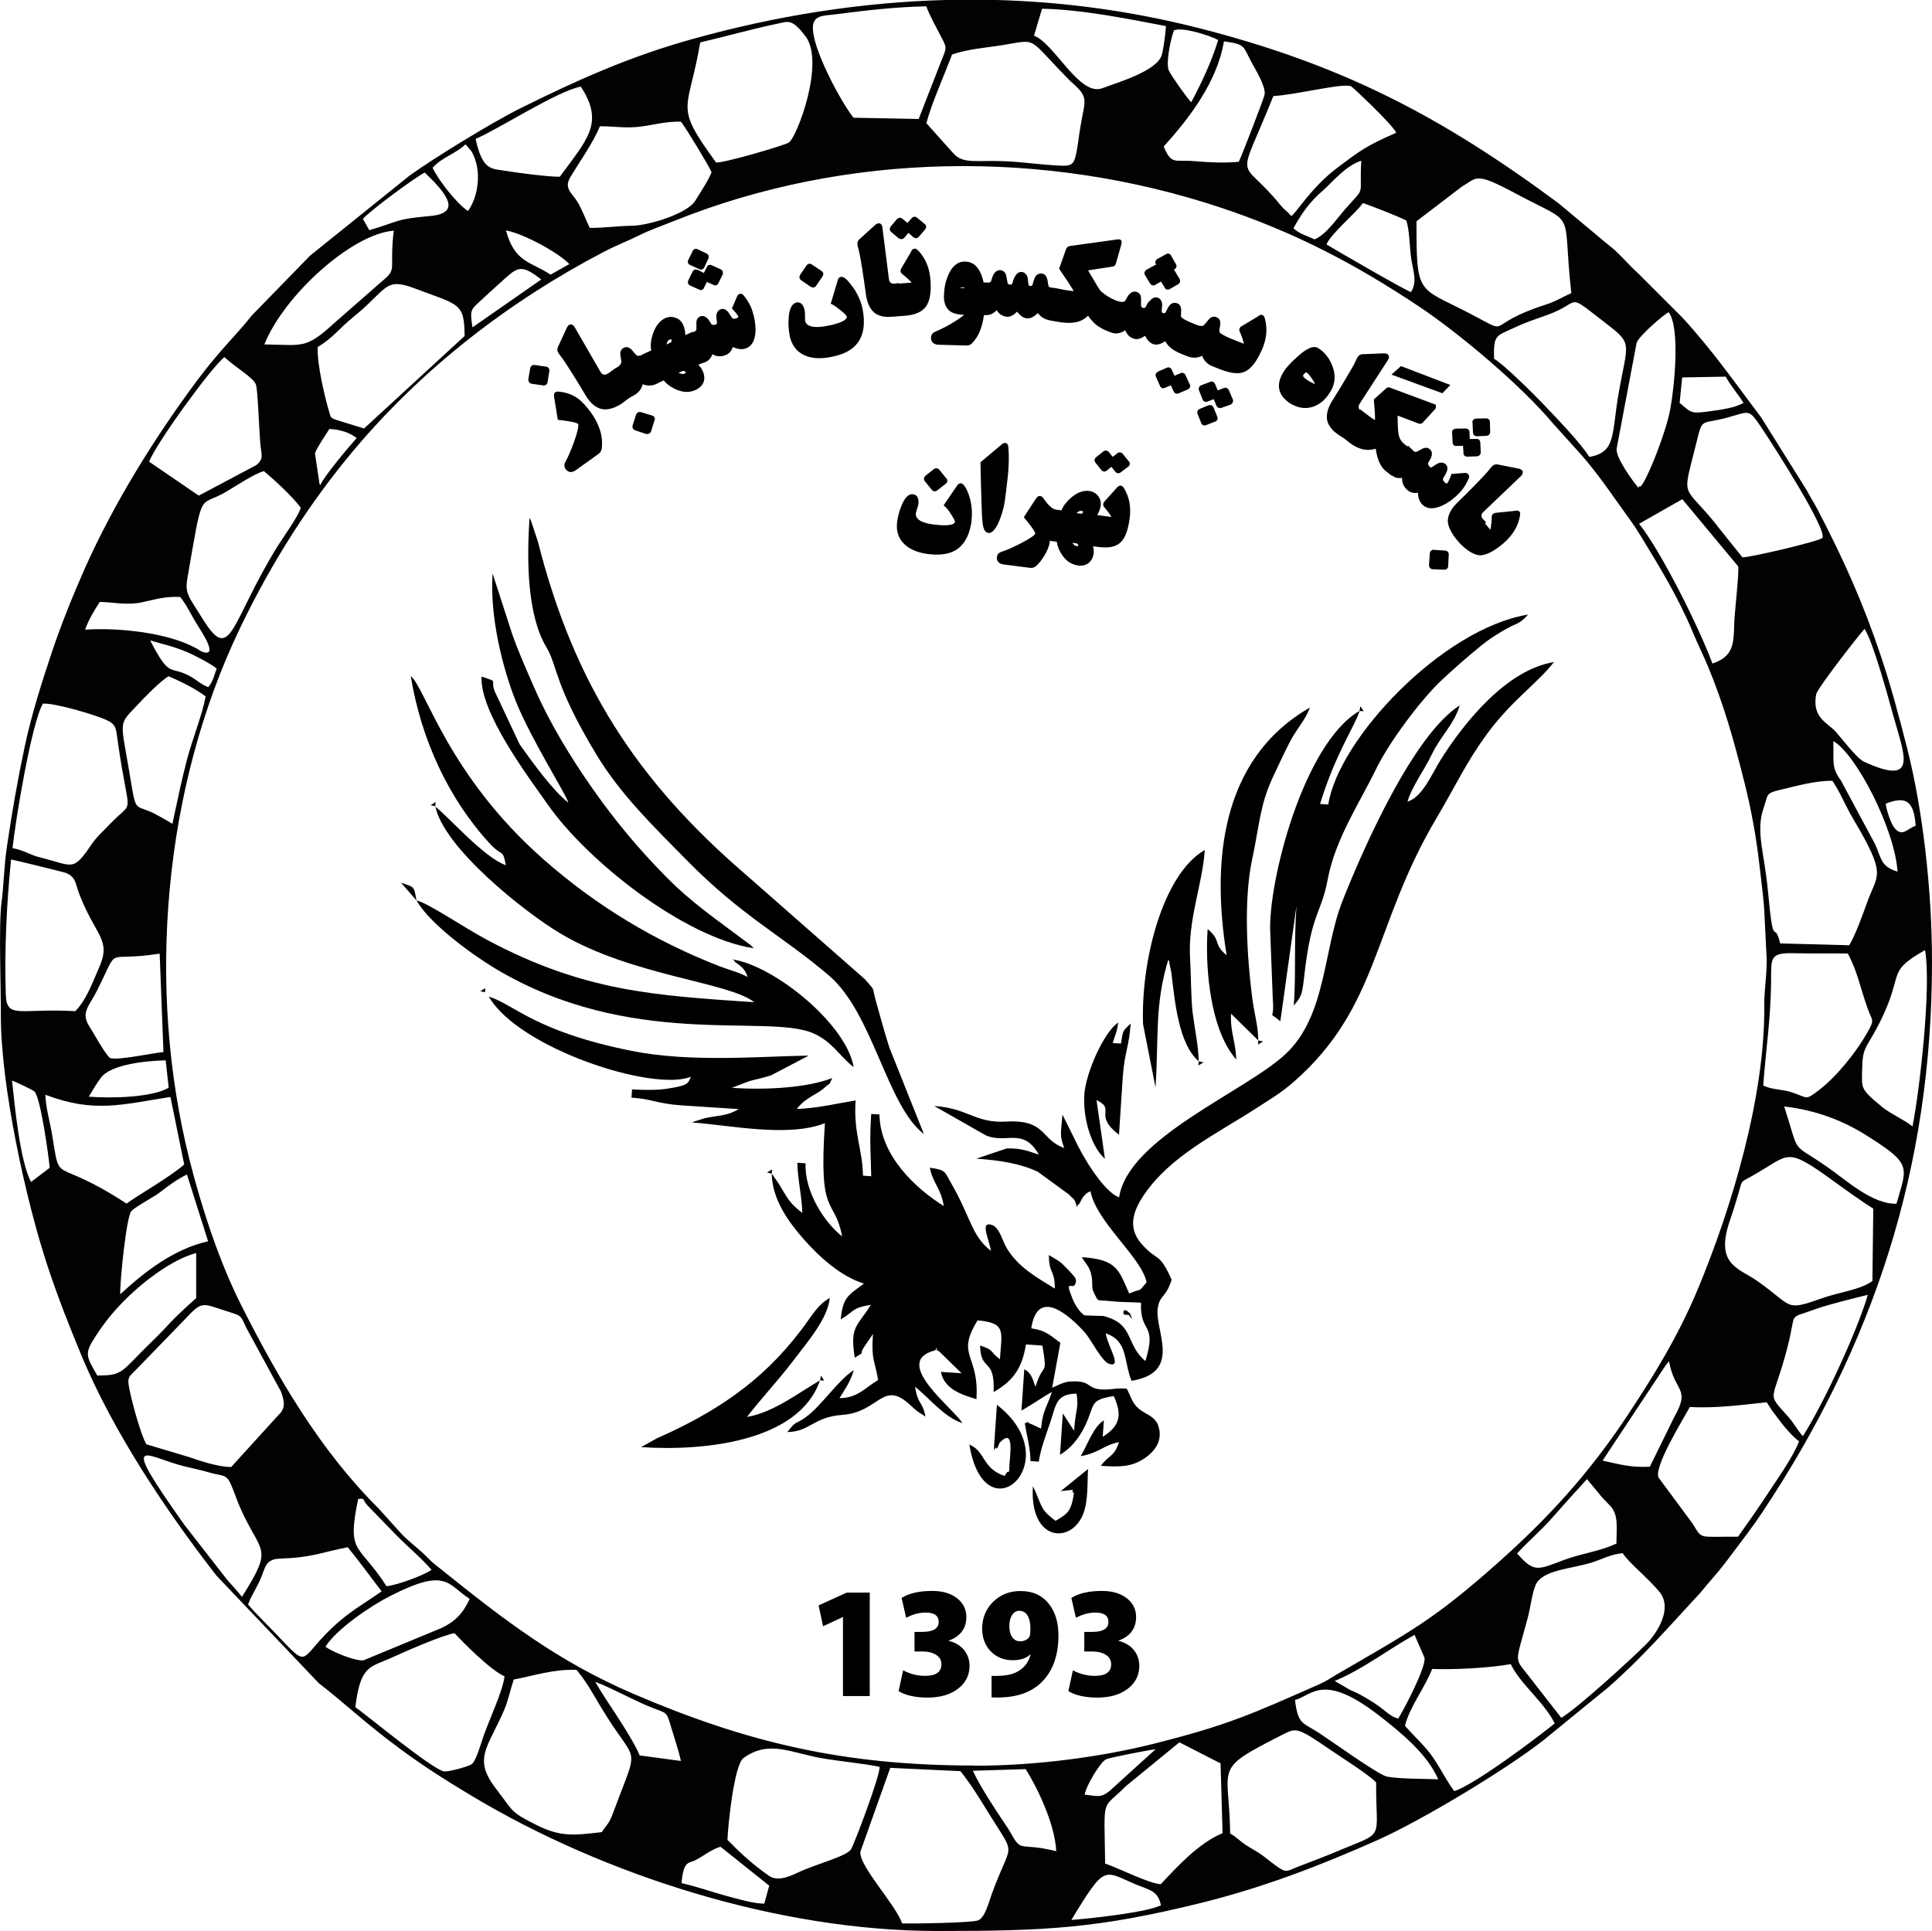 <?xml version="1.0" encoding="UTF-8"?>
<svg id="Layer_2" data-name="Layer 2" xmlns="http://www.w3.org/2000/svg" viewBox="0 0 199.05 198.96">
  <defs>
    <style>
      .cls-1 {
        fill: #020202;
      }

      .cls-1, .cls-2, .cls-3 {
        fill-rule: evenodd;
      }

      .cls-2 {
        fill: #000003;
      }
    </style>
  </defs>
  <g id="Layer_1-2" data-name="Layer 1">
    <g>
      <path class="cls-3" d="m102.07,128.87c-1.98-1.53-2.05-3.45-4.04-6.89-.75-1.3-.51-1.4-2.23-1.66.31,1.61,1.14,2.09,1.44,3.95-2.91-1.8-6.57-5.22-6.63-9.43l-.85-.06c-.19,2.8-.04,4.26,0,6.42l-.85-.06c-.04-2.71-.99-4.4-.76-7.75-1.81.29-4.1.84-6.05.87.97-1.26,2.06-1.44,2.88-2.21.67-.62.34-.03.76-.97-2.46.98-6.71,1.26-10.34,1.01l1.8-.69c.86-.24,1.41-.31,2.27-.61l3.85-2.02c-5.16.08-12.17.73-18.26-.49-10.01-2.01-12.1-4.8-14.7-5.59,3.05,5.3,16.86,9.84,20.83,8.26-.34.7-.21.89-2.52,1.24-.82.13-2.17.15-3.55.06l-.06.85c2.13.14,2.6.61,5.07.79,1.99.14,3.99.26,5.98.39-1.31.78-2.19.62-3.57.96l-.94.3c-.07.02-.2.07-.3.12,3.8.26,9.91,1.58,13.69.07-.67,9.96.95,7.46,1.78,11.67-1.76-1.36-3.9-4.55-3.77-7.53l-.85-.06c.02,1.64.48,3.53.51,5.17-1.35-1.04-1.47-1.45-2.3-2.8-.05-.08-.11-.19-.16-.26l-.69-1c.04,2.73,1.81,5.07,3.28,6.75,1.56,1.78,3.82,3.86,6.22,4.59-1.56,1.18-2.18,1.36-2.39,3.69,1.45-.84,1.07-1.17,3.1-1.5-1.38,2.24-2.19,2.17-1.65,5.45,1.29-.82.29-.13.99-1.16l.88-1.28c-.19,2.76.19,2.64.53,4.74-1.33.77-2.06,1.84-3.98,1.87.6-.97,1.11-1.67,1.48-2.89-1.68,1.07-3.32,3.68-4.97,4.86-1.13.81-.91.26-1.88,1.52,2.35-.04,2.65-1.55,5.67-1.77,3.76-.27,4.13-3.56,6.85-1.14.9.8.63.63,1.71,1.31-.32-1.64-.76-1.13-1.08-3.07,1.46,1.13,2.91,3.08,4.88,3.75-.88-1.52-7.3-6.25-2.92-7.47.8-.29-.36-.41.54.09l2.3,2.24-2.13-.14c.34,1.74,2.03,2.32,3.66,2.81.31-4.65-2.17-4.41.12-8.12,2.97.27,2.49,1.13,2.3,4.01-1.18-.91-.51-.9-2.04-1.42.04,2.79,1.55,1.15,1.39,4.8,1.81-1.04,2.92-2.25,3.33-4.91l1.7.12c.55,3.35.11,1.54-.71,4.23-.22-.4-.3-1.37-1.16-1.79l-.29,4.26c1.1-.63,2.09-1.33,3.13-1.93-.48,1.56-.94,1.86-1.11,3.78-.28-.1-.79-.38-.88-.41-1.01-.34,0-.42-.8-.13.21,1.3.57,2.48.59,3.89l.85.06c.21-1.39.75-2.74,1.21-4.12.59-1.78.58-2.86,2.69-2.89.23,1.59-.1,1.53-.26,3.83l-1.16-1.79-.29,4.26c1.06-.61,1.96-1.68,2.59-3,1.05-2.19.37-2.63,2.95-3.05.84,1.88.73,3.02-1.14,4.2l.12-1.7c-1.12.71-1.68,2.54-2.39,3.69,1.86-.3,2.34-1.13,3.95-1.44-.54,1.58-.91,1.18-1.88,2.44,2.03.14,3.23.1,4.53-.79,1.28-.88,1.91-2.06,1.33-3.52-.62-1.21-1.9-.97-2.65-2.5-.18-.38-.4-.91-.53-1.14-1-.07-1.25.04-1.99.08-2.37.11-1.36-.97-3.83-.82-.66.04-1.27.38-1.87.65l.85-4.64c-1.05-.74-1.41-1.25-3-1.49.65-4.29,3.95-1.31,5.5.41.65.72,1.78,3.04,2.54,3.26,1.37.39-.13-1.71-.37-3.15,2.31.79,1.81,2.75,2.66,4.89,5.3-.86,2.36-5.22,2.7-7.48.21-1.42.85-1.04,1.43-2.94-1.31-2.94-1.41-1.77-3.11-3.7-1.49-1.71-.8-3.47.27-5.05,2.73-4.02,7.47-6.27,11.49-8.87,1.54-1,2.63-1.62,3.97-2.8,8.82-7.74,8.1-16.1,14.71-27.21,1.96-3.3,3-5.67,5.23-8.69,2.52-3.41,5.15-5.15,6.83-7.32-4.86.79-9.19,6.14-11.66,10.05-.88,1.4-1.89,3.89-3.43,4.33.5-1.65,1.7-3.18,2.53-4.91.92-1.91,2.23-2.98,2.85-5-4.72,2.99-9.83,14.46-12.07,20.13-2,5.05-1.66,11.85-5.86,15.78-4.14,3.88-16.23,8.64-17.16,14.77-1.59-.54-3.82-4.29-4.59-6.01l-1.25-2.51c-.12,1.85-.35,2.08.19,3.44-2.45-.84-1.82-2.96-5.99-2.72-3.2.18-3.9-1.37-7.41-1.61l5.28,3.01c2.13.96,3.85-.88,5.5,2-1.07-.33-1.78-.69-3.32-.63l-3.12,1.05c2.49.17,4.49.51,6.29,1.32l3.25,2.37c.6.66.53.29.82,1.29.06-.09.13-.36.15-.29.09.29.31-1.02,1.25-1.33.63,3.22,5.28,6.82,5.78,9.38-.99,1.18-.31.5-1.79,1.16-1.08-2.42-1.23-3.51-4.88-3.75.37.64.72.91.92,1.6.29,1.01-.01,1.43.34,2.11.53,1.01.16.64,1.8.83.84.1,2.13.09,3.04.15-.15,3.25,1.69,1.95.45,6.02-2.1-1.76-1.1-3.84-4.34-4.65l-1.91-.06c-.42-.2-.96-1-1.23-1.64-.95-2.33.02-.86.27-1.64.14-.45.09-.54-.75-1.42-.96-1.01-.88-.83-1.99-1.52.03,2.06.59,1.4.62,3.46-1.93-1.19-3.73-2.18-4.93-4.12-.5-.81-.76-2.22-1.61-2.46-1.18-.33-.26,1.41-.04,2.71"/>
      <path class="cls-3" d="m44.85,83.07c.83,4.26,9.18,10.92,12.94,13.15,7.37,4.36,17.31,4.96,19.92,7.05-10.31-.7-17.53-1.1-27.52-6.42-2.38-1.27-6.26-3.91-7.28-4.06,1.37,2.38,5.56,5.46,8.07,6.98,13.96,8.39,27.92,4.66,32.74,6.67,2,.84,2.81,2.42,4.23,3.52-.71-4.38-8.12-10.45-12.51-11.11.07.07.22.06.24.19.05.23,1,.44,1.34,1.63-.83-.47-1.85-.71-2.87-1.1-6.72-2.61-12.76-6.27-18.14-11.01-9.85-8.67-12.14-17.6-13.69-18.9,1.05,6.47,3.87,12.65,8.18,17.3,1.3,1.4,1.27.42,1.62,2.19-2.24-.76-5.87-4.96-7.29-6.05"/>
      <path class="cls-3" d="m95.19,116.86l-3.56-8.92c-.54-1.68-.98-3.35-1.39-4.8-.47-1.69.02-.87-1.12-2.23l-12.35-10.85c-11.14-9.6-17.63-19.57-21.35-34.25l-.72-2.17c-.03-.06-.08-.19-.14-.28-.3,4.38-.25,10.01,1.73,13.32,1.19,1.99.75,3.78,5.18,11.11,2.49,4.12,5.93,7.43,9.22,10.78,5.76,5.88,9.92,7.84,14.74,11.97,4.52,3.88,5.92,13.35,9.76,16.32"/>
      <path class="cls-3" d="m140.06,73.26c-5.75,3.31-9.44,17.65-9.19,22.84l.27,7c.19,2.2-.61.97.77,2.13l1.66-11.87c-.27,3.95-.03,6.81-.27,10.25.73-.91.84-.94,1.06-2.92.75-6.79,1.77-6.49,2.43-10.07.77-4.17,3.38-8.06,4.95-11.31,1.35-2.81,4.66-7.23,6.78-9.22,1.3-1.22,2.71-2.45,4.09-3.57.78-.64,1.38-1.02,2.26-1.54,1.31-.79,1.67-.6,2.56-1.65-8.84,1.44-19.56,12.85-20.58,19.57l-.85-.06c1.56-5.12,3.61-8.07,4.07-9.56"/>
      <path class="cls-3" d="m58.57,82.72c-1.6-1.23-3.76-4.23-5.03-6.02l-2.54-5.4c-.59-1.39.54-.93-1.39-1.59-.17,3.76,4.88,10.41,6.86,13.24,4.04,5.76,14.01,13.67,21.19,14.76-.59-.59-.17-.19-.94-.78-2.81-2.13-5.38-3.83-8.08-6.57-2.82-2.86-5.22-5.72-7.55-9.04-2.24-3.19-4.45-6.79-6.01-10.38-.77-1.76-1.63-3.67-2.31-5.6l-2.02-6.25c-.31,4.51,1.07,9.84,2.38,13.14,1.58,3.96,5.29,9.76,5.43,10.49"/>
      <path class="cls-3" d="m129.64,107.21c-.02-1.52-.4-2.7-.61-4.28-.57-4.37-.91-10.2-.03-14.35.76-3.57.8-5.64,2.16-8.54.61-1.29,1.05-2.27,1.71-3.55.71-1.4,1.66-2.34,2.08-3.58-9.29,5.35-10.11,16.08-8.57,25.52-1.48-1.24-.48-1.46-1.96-2.7-.26,3.79.22,9.05,2.07,12.21.29.5.58.87.87,1.25-.03-1.85-.62-2.76-.53-4.74l2.81,2.76Z"/>
      <path class="cls-3" d="m123.5,109.36c-.03-1.63-.41-3.31-.63-5.06-.16-1.26-.17-4.09-.25-5.39-.28-4.09,1.26-7.7,1.51-11.33-4.38,2.52-6.61,11.56-6.36,17.97l1.28,6.5c.35-5.13-.12-8.48,1.32-13.17.05.1.1.15.1.31l.21,1.02c.35,2.8.71,7.36,2.83,9.15"/>
      <path class="cls-3" d="m84.49,142.23c-2.18,1.25-4.8,3.32-7.53,3.77,1.53-1.98,3.15-3.68,4.67-5.67,1.6-2.1,3.67-4.49,3.86-6.59-1.3.75-1.64,1.59-3.03,3.41-4.07,5.35-8.93,8.46-14.79,11.06l-1.62.9c6.52.44,16.29-.58,18.43-6.88"/>
      <path class="cls-3" d="m111.72,112.84c-.17,2.46.78,5.43,2.12,6.56l-.87-6.05c2.09,1.01-.43,1.45,2.32,3.58.13-1.99.25-3.99.39-5.98.18-2.57.65-3.06.81-5.49-.82.83-.77.59-1,2.07l-.85-.06c.29-.96.4-.96.57-2.1-1.42.9-3.34,5.09-3.5,7.46"/>
      <path class="cls-3" d="m102.39,149.43c.08-.08.18-.35.21-.27.12.37.33-.44.4-.51,1.45-1.52,1.1.94,1.01,2.18-.11,1.63.12.16-.51,1.25-2.35-.8-1.92-2.49-3.63-3.24,1.58,9.7,10.32,1.69,2.84-4.09l-.32,4.68Z"/>
      <path class="cls-3" d="m109.28,153.65c2.17-.25.77-.14,1.37.19-.29,1.89-.63,2.13-1.91,2.87-1.49-1.15-1.33-1.33-2.06-3.01-.03-.08-.11-.22-.13-.29-.03-.06-.08-.19-.13-.28-.39,5.78,4.04,6.03,5.22,2.76.48-1.33.37-3.07.46-4.52l-2.82,2.28Z"/>
      <path class="cls-3" d="m42.91,92.78c-.29-1.5-.14-1.33-1.59-1.82l1.59,1.82Z"/>
      <path class="cls-3" d="m115.75,135.36c0,.14.46.13.5.12.11-.03.67,1.04.19-.1-.01-.02-.74-.84-.69-.01"/>
      <polygon class="cls-3" points="44.85 83.07 44.88 82.65 44.36 82.97 44.85 83.07"/>
      <polygon class="cls-3" points="84.49 142.23 84.91 142.26 84.59 141.74 84.49 142.23"/>
      <polygon class="cls-3" points="140.06 73.26 140.49 73.29 140.17 72.77 140.06 73.26"/>
      <polygon class="cls-3" points="49.97 102.24 50 101.82 49.48 102.14 49.97 102.24"/>
      <polygon class="cls-3" points="129.64 107.21 129.61 107.63 130.13 107.31 129.64 107.21"/>
      <polygon class="cls-3" points="123.5 109.36 123.47 109.79 124 109.46 123.5 109.36"/>
      <polygon class="cls-3" points="79.51 120.93 79.54 120.5 79.02 120.82 79.51 120.93"/>
      <path class="cls-3" d="m75.44,98.83l-.8-.55.8.55Z"/>
      <path class="cls-3" d="m50.37,102.7l-.4-.45.4.45Z"/>
      <path class="cls-2" d="m134.48,38.41c-.08.07-.16.15-.21.24-.12.2.47.55.59.62.09.05.51.28.6.3,0-.11-.21-.43-.27-.52-.14-.21-.38-.55-.6-.68-.02,0-.08.02-.11.04m-35.04-8.72c-.08-.05-.17-.09-.26-.1-.09,0-.18.01-.25.06.11.02.29.03.35.03.03,0,.09,0,.16,0Zm-30.8,5.81l.42-.19c.06-.03.1-.06.12-.12.02-.07.02-.13-.01-.2,0,0-.01-.03-.02-.03-.04-.02-.18.04-.22.06-.09.04-.19.24-.22.33-.02.05-.04.11-.06.16Zm1.67,2.74l-.41.18c.05.02.11.04.17.06.09.03.31.08.4.04.03-.02.18-.09.19-.13,0,0,0-.03-.01-.04-.02-.05-.07-.08-.12-.1-.07-.02-.14-.03-.21-.02Zm82.43,15.19l.37.39-.12.12.55.63s.01.01.02.02c.08-.44.12-.88.13-1.33,0-.12.04-.24.14-.31.08-.07.18-.1.28-.11l1.96-.2c.14-.05.28-.06.41.02l.03.02.03.03c.1.12.09.28.06.43-.19,1.14-.81,2.06-1.67,2.81-.6.52-1.47,1.16-2.28,1.26-1.33.15-3.38-2.17-3.48-3.41-.05-.81.46-1.51,1.01-2.04.65-.63,1.29-1.26,1.91-1.91.49-.51,1.11-1.12,1.54-1.7.03-.04.07-.08.11-.12.14-.13.31-.21.52-.18l2.12.42c.15.02.31.07.42.18.15.15.1.36-.02.51v.02s-3.93,3.75-3.93,3.75c-.24.23-.29.44-.11.71Zm-1.04-9.89c-.01-.11.02-.21.1-.29.08-.08.18-.11.29-.12l1.01-.02c.1,0,.21.02.29.1.08.07.11.17.11.27l.03,1.01c0,.11-.02.21-.1.29-.09.09-.21.13-.32.13l-.94.04c-.11,0-.21-.03-.29-.1-.08-.08-.12-.18-.12-.28l-.05-1.01Zm-.29,1.69h.7c.11-.02.21.02.29.09.07.07.1.16.11.26l.05,1.06v.02c-.01.08-.05.16-.11.23-.07.07-.16.11-.25.13h-.02s-.96.03-.96.03c-.12.01-.24-.01-.34-.1-.09-.09-.12-.2-.1-.32l-.05-.7-.64.02c-.11.02-.23,0-.32-.09-.08-.08-.12-.19-.11-.29l-.06-1.02c0-.1.03-.19.1-.26.07-.07.16-.11.29-.12l1.02-.02c.1,0,.21.04.28.11.07.06.1.14.11.23v.02s.02.72.02.72Zm-1.98-5.57l-.82.86-5.25-1.92.98-.88,5.09,1.95Zm-9.29,2.53h.01s.72.55.72.55c.22.17.52.4.8.54,0-.66-.06-1.34-.12-1.99v-.14s1.23-1.1,1.23-1.1c.06-.07.14-.11.23-.13l.08-.02,4.58,1.7s.05.02.08.03l.17.06.02.18c.01.1-.02.2-.08.28-.02.03-.05.05-.07.08l-1.1,1.2c-.07.09-.15.18-.26.22-.12.04-.23.01-.33-.03l-2.11-.8c.01.62.01,1.4.1,1.91.07.44.29.79.64,1.06l.27.21.07-.08.54.52c.11.1.21.16.35.11l.54-.29c.29-.16.6-.18.85.06.24.23.2.57.08.86v.02s-.02.02-.02.02c-.09.16-.19.33-.28.5-.02.15.07.28.18.38.07.07.13.08.22.04.17-.12.34-.24.51-.34h.01s.02-.02.02-.02c.29-.14.63-.18.88.06h0c.26.25.19.61.04.92-.1.18-.21.35-.31.53-.05.16.03.28.15.39.06.06.19.2.28.11.12-.13.31-.62.38-.79l.06-.17,1.37-.1h.02c.11,0,.22.03.31.11.12.12.14.28.08.43-.23.56-.54,1.07-.96,1.51-.49.51-1.05.96-1.69,1.27-.68.33-1.51.54-2.13-.05-.23-.22-.36-.51-.42-.83-.02-.13-.04-.27-.04-.4-.4.07-.8,0-1.13-.31-.37-.35-.54-.77-.5-1.22-.37.06-.73,0-1.05-.25l-.02.03-.6-.47c-.41-.32-.66-.8-.82-1.28-.11-.34-.19-.68-.23-1.04-.97.31-1.89.02-2.72-.63l-.53-.42-.55-.35c-.49-.33-.96-.77-1.16-1.35-.23-.77.09-1.58.5-2.22.48-.76.96-1.53,1.41-2.31.36-.61.82-1.35,1.1-2.01.02-.05.05-.1.08-.14.1-.16.25-.28.47-.3l2.16-.09c.15-.01.32,0,.45.08.18.12.18.33.1.5v.02s-2.95,4.56-2.95,4.56c-.17.26-.18.46.01.67Zm-3.01-1.94l-.03.05c-.41.71-.98,1.31-1.77,1.59-.76.27-1.51.17-2.21-.22h-.03c-1.31-.77-1.71-1.88-.93-3.21l.02-.04c.34-.6.97-1.2,1.48-1.66.45-.4,1.45-1.29,2.11-.91.66.38,1.12.98,1.42,1.66.41.91.44,1.85-.05,2.73Zm-11.7,2.73c.03.08.03.17,0,.25-.03.09-.11.15-.19.2h-.02s-.97.38-.97.38c-.09.04-.2.04-.29,0-.09-.04-.15-.11-.2-.19v-.02s-.39-.99-.39-.99c-.03-.08-.03-.18,0-.26.05-.11.14-.18.25-.22l.88-.37c.1-.03.21-.03.31,0,.1.04.18.13.22.23l.39.97Zm.39-.97c-.09.04-.2.04-.29,0-.09-.04-.15-.11-.21-.21l-.27-.67-.68.26h-.02c-.08.02-.17.02-.24-.01-.09-.04-.17-.11-.21-.22l-.37-.94c-.04-.1-.04-.2,0-.3.05-.11.13-.18.25-.23l.87-.33c.1-.05.22-.06.32-.02.11.05.18.14.22.24l.27.65.6-.24c.11-.05.23-.06.34,0,.11.05.18.13.22.24l.42.99v.05c0,.06,0,.13-.03.19-.04.08-.1.15-.17.2l-.03.02-.98.35Zm-3.24-2.41c.05.09.06.2.02.3-.04.1-.12.18-.22.22l-.92.4c-.1.05-.2.07-.31.03-.1-.04-.19-.12-.24-.23l-.28-.62-.61.26c-.09.04-.17.06-.28.03-.11-.04-.19-.12-.23-.23l-.41-.93c-.05-.09-.06-.2-.02-.3.04-.11.13-.18.22-.24h.01s.87-.38.87-.38c.1-.06.22-.07.33-.03.11.04.18.13.22.23l.28.61.57-.25c.11-.06.23-.07.34-.03.12.04.2.14.24.26l.42.91Zm-4.14-8.57c.19-.25.46-.46.8-.37.34.1.48.39.5.72v.02s0,.02,0,.02c-.03.22-.04.44-.05.65,0,.12.04.16.16.19.11.03.18,0,.24-.07.09-.2.2-.4.31-.59.18-.3.46-.46.81-.37h.02c.34.1.47.41.46.75,0,.21-.01.43-.02.64.11.28,1.37.76,1.65.87.2.08.48.15.68.04.16-.15.34-.37.47-.54.21-.28.51-.45.86-.31.36.14.44.48.38.83-.04.2-.08.47-.08.68.15.39,2.13,1.06,2.52,1.23,0,0,0,0,.01,0-.11-.43-.25-.85-.43-1.25-.06-.11-.07-.24-.01-.35.04-.1.12-.17.21-.21l1.68-1.01c.1-.1.23-.18.39-.15h.04s.04.02.04.02c.15.07.2.22.24.37.3,1.11.14,2.21-.33,3.25-.33.73-.84,1.67-1.54,2.1-1.04.65-2.54-.06-3.55-.46-.53-.21-.87-.58-1.04-1.07-.49.25-1.03.25-1.59.03-.9-.36-1.76-.68-2.21-1.53-.36.23-.8.43-1.2.31-.38-.11-.71-.48-.88-.87-.34.23-.75.42-1.13.31-.47-.13-.76-.47-.92-.88-.38.25-.82.41-1.28.28-.57-.16-1.43-.56-1.86-.97-.26-.25-.49-.52-.69-.81-.36.35-.79.59-1.3.68-.6.11-1.27.05-1.87-.06-.9-.16-1.48-.2-2-.89-.31.3-.7.57-1.11.54-.33-.02-.6-.2-.81-.43-.08-.08-.15-.16-.22-.26-.29.29-.65.56-1.04.53-.48-.04-.83-.3-1.07-.68-.37.4-.69.53-1.31.51-.14,1.05-.47,2.16-1.24,2.91-.15.16-.35.23-.57.22l-2.87-.08c-.43-.01-.77-.24-.77-.71v-.02c0-.26.14-.47.39-.59.81-.34,1.6-.76,2.33-1.25.11-.07.45-.3.7-.51-.41-.02-.86-.07-1.13-.19-.75-.31-.98-1.02-.96-1.78.02-.74.15-1.47.45-2.14.32-.74.86-1.4,1.73-1.38h.01c1.19.03,1.68,1.13,1.9,2.15h.05s.51.02.51.02c.08-.02.14-.05.2-.12.06-.19.13-.46.21-.62.14-.3.39-.57.75-.54.37.03.57.29.62.63.05.23.09.45.13.68.04.13.14.17.27.18.11,0,.17-.04.22-.14.05-.18.14-.49.24-.65.14-.28.37-.54.71-.52.35.03.55.29.63.61v.02s0,.02,0,.02c.02.22.05.44.08.64.03.12.07.15.2.16.11,0,.18-.03.22-.12.05-.22.12-.43.19-.64.11-.32.36-.54.72-.53h.02c.35.03.53.3.6.64.03.21.07.43.11.64.04.12.15.16.27.17.44.03.84.14,1.27.22.16.03.73.13,1.07.14-.44-.73-.96-1.48-1.43-2.18l-.08-.12.71-2.01c.06-.17.19-.28.36-.33h.02s4.99-.69,4.99-.69h.03s.04,0,.04,0h.06c.26.06.25.28.21.48l-.55,1.95c-.02.07-.05.13-.09.2l-.03.07-.06.04c-.05.03-.12.05-.18.07h-.02s-2.51.39-2.51.39c.26.44.53.89.79,1.33.11.19.27.48.41.65h0s0,.02,0,.02c.32.46,2.12,1.57,2.61,1.16.1-.18.22-.42.33-.57.2-.27.49-.48.84-.38.35.1.5.4.48.74,0,.23,0,.46,0,.69.02.14.1.19.23.23.11.03.17-.01.24-.09.09-.17.24-.46.36-.59Zm-23.78-6.64c-.06.09-.17.15-.28.15-.1,0-.19-.03-.28-.1l-.51-.44-.45.53-.02.02c-.07.05-.14.09-.23.09-.09,0-.18-.02-.25-.06h-.02s-.81-.68-.81-.68c-.08-.07-.13-.16-.14-.27,0-.11.04-.22.11-.31l.61-.72c.08-.09.18-.15.29-.16.12,0,.23.03.3.11l.52.42.41-.47c.07-.1.17-.16.29-.17.12,0,.22.04.3.12l.76.62c.09.06.15.16.16.28,0,.11-.04.21-.11.29l-.65.76Zm-2.59,4.85l.53-.07v.05s1.32-.1,1.32-.1c0,0,.01,0,.02,0-.31-.32-.64-.62-.99-.89-.1-.07-.16-.17-.17-.3,0-.1.03-.2.08-.28l1-1.7c.05-.14.13-.26.27-.31l.04-.02h.04c.16-.02.27.09.39.2.8.83,1.18,1.88,1.26,3.01.06.8.06,1.86-.35,2.58-.45.79-1.37,1.05-2.22,1.12l-1.14.09h0s-.15.01-.15.01c-.59.06-1.23.03-1.75-.29-.68-.44-.94-1.27-1.04-2.03-.12-.89-.25-1.79-.39-2.68-.12-.7-.24-1.56-.45-2.25-.01-.05-.02-.11-.03-.16-.02-.19.01-.38.16-.53l1.6-1.45c.11-.11.24-.21.4-.23.21-.03.35.14.4.32v.02s.68,5.38.68,5.38c.04.33.18.49.51.51Zm-7.97.18c-.06.1-.15.18-.27.2-.11.02-.21-.02-.32-.08l-.96-.66c-.1-.06-.16-.15-.18-.26-.02-.12.02-.24.09-.34l.61-.89c.06-.11.15-.19.28-.21.12-.02.24.02.32.09l.97.65c.09.05.16.14.18.25.02.11-.02.22-.08.31l-.64.95Zm-1.16,3.61c.18.89,1.64.67,2.26.55.34-.06,2.13-.4,2.05-.98-.06-.13-.46-.48-.56-.56-.25-.2-.6-.49-.89-.64l-.21-.11.7-2.34c.04-.19.12-.38.33-.42.35-.06.71.37.9.61.19.23.36.46.54.71.39.65.7,1.35.83,2.1.23,1.26.18,2.64-.74,3.63-.66.72-1.7,1.05-2.63,1.22-.86.16-1.8.18-2.61-.18-.9-.4-1.39-1.15-1.57-2.11v-.04c-.11-.59-.13-1.19-.08-1.79.04-.52.18-1.37.81-1.51.52-.09.75.38.83.81.03.17.04.36.04.53,0,.17,0,.34,0,.51Zm-11.84-5.73c-.11-.04-.19-.12-.22-.23-.03-.1-.01-.21.04-.3l.45-.91c.04-.1.12-.18.23-.21.09-.03.19-.01.28.03l.91.44c.1.04.18.12.21.23.04.12.01.24-.04.34l-.4.86c-.05.1-.13.18-.23.21-.1.03-.21.02-.29-.03l-.92-.42Zm1.41.84l.32-.63c.04-.1.12-.18.23-.21.09-.03.18-.01.27.03l.96.44h.02c.07.06.13.13.15.22.03.09.02.18,0,.27v.02s-.43.86-.43.86c-.04.12-.13.21-.25.25-.12.04-.23,0-.32-.06l-.64-.28-.28.58c-.03.11-.12.21-.23.24-.11.03-.22.01-.3-.04l-.93-.42c-.09-.04-.16-.12-.19-.22-.03-.09-.02-.19.02-.3l.45-.91c.05-.1.13-.17.23-.2.09-.03.17-.02.25.01h.02s.65.33.65.33Zm-5.08,15.18l-.36,1.14v.03c-.06.08-.12.15-.2.19-.09.04-.18.05-.27.04h-.02s-1.15-.38-1.15-.38c-.1-.04-.19-.11-.23-.21-.05-.11-.05-.23-.01-.34l.33-1.03c.03-.11.11-.22.21-.27.1-.05.22-.05.32-.02l1.12.34c.11.03.21.1.26.2.05.1.05.21,0,.31Zm-3.41-5.92c0-.22-.06-.5-.09-.71-.07-.34,0-.69.33-.85.34-.17.65-.01.87.26.13.16.3.37.46.52.2.1.46,0,.64-.1v-.02s.86-.39.86-.39c-.11-.59,0-1.19.19-1.75.23-.66.61-1.28,1.26-1.58.34-.15.7-.17,1.05-.04.36.12.63.37.79.72.16.34.22.71.22,1.07l.76-.34.02.04.11-.04c.14-.05.24-.11.26-.26v-.62c-.02-.33.11-.61.43-.72.32-.11.6.09.8.32h.01s.01.03.01.03c.1.16.21.32.31.48.13.09.28.07.42.02.1-.03.13-.08.14-.18-.02-.2-.05-.41-.07-.61v-.02s0-.02,0-.02c.01-.32.13-.64.46-.75h0c.34-.12.62.11.83.38.11.17.22.35.33.52.12.11.26.1.41.05.08-.03.27-.08.23-.2-.06-.17-.41-.57-.53-.7l-.12-.13.54-1.26h0c.06-.11.13-.2.24-.23.16-.05.32,0,.41.13.39.46.7.98.89,1.55.23.67.36,1.38.35,2.08-.02.76-.23,1.59-1.03,1.86-.3.1-.62.08-.93-.01-.13-.04-.26-.09-.38-.15-.12.39-.37.71-.8.86-.49.17-.93.12-1.31-.12-.13.4-.39.72-.84.87l-.42.14-.19.08c.18.18.34.38.44.61.4.87.14,1.58-.73,2h-.01c-.7.33-1.43.2-2.1-.11-.45-.21-.85-.5-1.16-.88l-.32.14-.35.18c-.5.26-1.01.26-1.49.07-.13.54-.49.94-1.03,1.21-.57.29-.87.64-1.4.95-.52.28-1.12.51-1.73.41-.79-.14-1.36-.8-1.75-1.46-.46-.78-.92-1.55-1.41-2.31-.38-.6-.83-1.34-1.29-1.9-.03-.04-.06-.09-.09-.14-.1-.16-.13-.36-.06-.55l.91-1.96c.06-.14.14-.29.28-.37.19-.11.37,0,.49.14l.02.02,2.71,4.69c.43.74,1.06-.14,1.62-.42.19-.1.43-.26.48-.49Zm-7.76.37c.11.01.2.07.27.16.06.08.08.18.07.28v.02s-.19,1.17-.19,1.17h0c-.03.11-.08.2-.16.25-.09.06-.2.09-.29.06l-1.14-.16c-.12-.01-.23-.07-.31-.17-.07-.1-.08-.23-.07-.36l.19-1.08c.02-.11.07-.21.17-.27.1-.07.21-.08.31-.06l1.14.17Zm4.59,4.69l.03.04c.79,1.1,1.3,2.38,1.11,3.76-.04.22-.16.39-.34.52l-2.33,1.67c-.36.25-.76.28-1.04-.11-.16-.23-.18-.48-.04-.73.36-.63.65-1.39.9-2.07.09-.25.57-1.62.42-1.86h0c-.2-.2-1.6-.37-1.88-.4l-.21-.02-.39-2.42c-.04-.16,0-.32.13-.42.1-.07.21-.09.32-.07.7.06,1.36.26,1.94.66.54.38,1,.93,1.39,1.46Zm86.95,14.2l1.05.07c.12,0,.24.04.32.13.08.09.1.21.09.32l-.06,1.15c0,.11-.04.21-.12.28-.09.07-.2.1-.3.09l-1.17-.05c-.11,0-.21-.05-.28-.13-.07-.08-.1-.18-.1-.31l.08-1.18c0-.11.06-.22.14-.29.1-.09.23-.11.36-.09Zm-26.86-28.88s.05.06.07.09l.54.91v.02c.04.08.04.17.02.25-.03.09-.08.17-.16.23h-.02s-.83.48-.83.48c-.1.07-.22.1-.34.07-.12-.03-.2-.12-.24-.23l-.37-.59-.55.32c-.09.07-.21.1-.33.07-.11-.03-.19-.11-.24-.2l-.53-.87c-.05-.09-.06-.18-.04-.28.03-.1.09-.17.19-.25l.89-.49s.08-.04.12-.04l-.03-.05c-.06-.09-.08-.2-.05-.3.03-.11.11-.19.21-.24l.88-.49c.09-.06.19-.08.3-.05.1.03.18.1.22.19l.5.88c.06.09.08.19.05.3-.03.12-.12.21-.23.26l-.04.02Z"/>
      <path d="m149.43,53.79c-.03-.58.27-1.19.92-1.82.65-.63,1.29-1.27,1.92-1.92.83-.87,1.35-1.44,1.55-1.72.03-.03.06-.06.09-.1.09-.09.18-.12.27-.11l2.13.42c.13.02.22.05.26.1.03.03.01.08-.04.15l-3.9,3.73c-.36.34-.4.7-.13,1.09l.19.2-.11.11.72.84c.16.18.29.24.39.17.04-.04.08-.12.11-.25.09-.47.13-.95.14-1.41,0-.04.01-.08.04-.1.02-.02.07-.03.12-.04l2-.21c.09-.04.15-.04.2-.02.02.02.01.08,0,.2-.17,1-.7,1.88-1.58,2.64-.84.72-1.55,1.12-2.13,1.19-1.17.13-3.08-2.08-3.17-3.15m2.54-10.27s0-.05.02-.07c.02-.02.05-.03.1-.03l1.02-.02s.06,0,.07.02c.01.01.02.04.02.07l.03,1.03s0,.06-.02.07c-.02.02-.07.04-.13.04l-.95.04s-.07,0-.09-.02c-.02-.02-.03-.05-.03-.08l-.05-1.03Zm-2.09,1.04s0-.05.02-.06c.02-.02.05-.03.09-.04l1.02-.02s.06,0,.08.03c.01.01.02.04.03.07l.02.98h1s.05,0,.07,0c.01.01.02.04.02.07l.05,1.04s-.01.05-.03.06c-.02.02-.05.04-.1.05l-.95.02c-.06,0-.1,0-.12-.02-.02-.02-.02-.05-.01-.1l-.07-1-.94.03s-.07,0-.09-.01c-.02-.02-.03-.05-.03-.1l-.06-1.01Zm-.95-4.78l-.4.41-4.64-1.7.5-.45,4.53,1.74Zm-10.82,4.78c-.56-.38-.9-.77-1.04-1.2-.17-.56-.01-1.22.47-1.99.49-.77.96-1.54,1.42-2.31.6-1.04.97-1.71,1.11-2.03.02-.04.04-.08.06-.11.07-.11.15-.16.24-.17l2.17-.09c.13-.01.23,0,.28.03.03.02.03.07,0,.15l-2.92,4.54c-.27.41-.23.78.13,1.1l.18.12h0s.5.38.5.38c.43.33.76.54,1.01.64.1.05.18.05.23,0,.01-.02.02-.09.03-.21,0-.48-.04-1.19-.12-2.14l1.15-1.02s.05-.04.1-.05l4.5,1.67s.06.02.09.03c0,.02,0,.04-.03.07-.01.02-.03.03-.05.05l-1.12,1.22c-.06.07-.1.11-.13.12-.03.01-.08,0-.14-.03l-2.5-.96c.05,1.49.09,2.28.11,2.37.08.5.33.92.74,1.24l.47.37.05-.06.34.32c.21.2.43.26.67.17l.56-.3c.21-.11.38-.11.52.02.11.11.12.29.02.55-.1.17-.2.35-.3.54-.06.24.02.47.25.69.16.16.35.18.56.08.28-.19.45-.31.52-.35.24-.12.43-.11.56,0h0c.12.12.12.3,0,.57-.11.19-.22.37-.32.56-.09.25-.02.49.21.71.27.26.5.29.68.1.11-.11.26-.41.44-.89l1.17-.09c.06,0,.1.01.12.03.03.03.03.07.01.11-.22.55-.52,1.02-.91,1.42-.52.54-1.06.95-1.61,1.21-.79.39-1.4.39-1.81,0-.17-.16-.28-.39-.34-.68-.06-.29-.05-.54.02-.75-.54.22-.96.18-1.27-.12-.43-.41-.53-.88-.3-1.42-.56.24-1.02.19-1.36-.14l-.12-.11-.04.05-.38-.3c-.31-.24-.55-.63-.73-1.14-.15-.44-.22-.88-.24-1.35-.92.44-1.85.29-2.8-.45l-.55-.43-.55-.35Zm-1.22-4.44l-.03.05c-.43.75-.97,1.24-1.62,1.47-.66.24-1.32.17-1.98-.2h-.03c-1.22-.72-1.5-1.65-.83-2.82l.02-.04c.24-.42.72-.95,1.42-1.59.85-.78,1.44-1.07,1.77-.88.55.32.99.83,1.31,1.53.4.9.38,1.72-.04,2.48Zm-1.15-.47c.06-.11-.04-.36-.3-.75-.26-.39-.49-.65-.7-.77-.1-.06-.24-.04-.4.05-.13.1-.22.21-.3.34-.17.3.06.64.69,1,.54.31.88.36,1.01.13Zm-10.57,3.45s0,.04,0,.05c0,.01-.03.03-.06.05l-.96.37s-.05.01-.07,0c-.02,0-.04-.03-.06-.06l-.37-.97s0-.04,0-.06c0-.02.04-.05.1-.07l.86-.36s.08-.01.11,0c.03.01.05.04.07.08l.39.97Zm1.58-1.82s0,.04-.01.06c-.01.03-.03.05-.06.07l-.96.35s-.05.01-.07,0c-.02,0-.04-.03-.06-.06l-.37-.93-.92.35s-.06,0-.08,0c-.03-.01-.05-.03-.06-.06l-.37-.93s-.01-.06,0-.09c.01-.03.04-.06.09-.08l.89-.34s.07-.03.09-.01c.03.01.05.04.06.09l.38.91.87-.34s.08-.02.11,0c.03.01.05.04.07.09l.4.94Zm-4.43-1.53s.02.05.01.07c0,.02-.03.04-.07.06l-.94.4s-.06.02-.08.01c-.03-.01-.06-.04-.08-.08l-.39-.87-.87.37s-.06.02-.07.02c-.03,0-.05-.04-.07-.07l-.42-.94s-.02-.05-.01-.07c.01-.03.05-.06.1-.09l.87-.37s.06-.03.09-.02c.03.01.05.04.07.08l.39.86.83-.37s.09-.03.12-.02c.04.01.06.05.08.09l.43.94Zm-2.99-12.69s-.02-.05-.02-.07c0-.02.03-.05.07-.07l.89-.5s.05-.02.07-.02c.02,0,.04.02.05.05l.51.89s.02.05.02.07c0,.03-.04.07-.09.09l-.82.48s-.06.03-.09.02c-.03,0-.05-.03-.06-.06l-.53-.89Zm-1.13,1.13s-.02-.05-.01-.06c0-.03.03-.05.06-.07l.89-.49s.06-.02.09-.01c.02,0,.04.02.06.05l.48.86.88-.48s.05-.02.07-.01c.02,0,.03.02.05.05l.53.89s.01.05,0,.07c0,.03-.03.06-.06.09l-.83.46s-.08.05-.12.04c-.02,0-.04-.04-.06-.09l-.53-.85-.81.47s-.06.04-.08.03c-.02,0-.05-.03-.07-.07l-.53-.87Zm-16.95,3.99h-.12c-.15,1.38-.55,2.38-1.19,3-.09.09-.21.14-.36.14l-2.87-.08c-.32,0-.49-.15-.49-.42h0c0-.17.08-.28.22-.35.83-.35,1.63-.78,2.38-1.28.75-.5,1.13-.84,1.13-1-.83-.02-1.37-.09-1.61-.19-.54-.22-.8-.73-.78-1.51.02-.74.16-1.42.42-2.04.36-.82.85-1.22,1.46-1.21h.01c.86.02,1.42.74,1.67,2.15h.11s0,0,0,0h.16s.46.03.46.03h0c.23,0,.39-.1.51-.28.11-.35.18-.56.21-.63.13-.27.28-.39.47-.38.2.02.32.15.36.4.03.15.08.38.13.69.07.24.25.37.53.4.23.02.39-.09.5-.32.11-.34.18-.55.22-.62.13-.26.27-.38.44-.37.19.01.31.14.38.4.01.14.04.37.08.68.06.24.2.36.45.38.24.02.41-.08.52-.31.04-.2.11-.41.19-.64s.23-.34.44-.34h.02c.18.01.29.15.34.4.02.14.06.36.11.67.07.23.25.36.53.38.46.04.76.13,1.24.22.97.18,1.47.19,1.49.04,0-.05-.01-.12-.07-.22,0-.02-.51-.79-1.5-2.3l.66-1.88c.03-.08.09-.13.18-.16l4.92-.67s.06,0,.09,0c0,0,0,.04-.01.12l-.55,1.93c-.02.06-.04.11-.07.16-.01,0-.05.02-.11.04l-2.9.44c.88,1.5,1.37,2.29,1.45,2.38.51.73,2.51,1.76,3.07,1.17.17-.32.28-.51.33-.57.18-.24.36-.33.54-.28.19.05.29.21.27.47,0,.15,0,.38,0,.7.02.25.17.42.44.49.22.06.4,0,.55-.21.17-.32.28-.5.34-.56.18-.23.34-.32.51-.28.18.05.28.2.29.46-.02.14-.03.37-.05.68,0,.24.13.4.37.46.23.06.42,0,.57-.2.08-.19.19-.38.31-.59.13-.21.29-.29.49-.25h.02c.17.05.26.2.26.46,0,.14,0,.36-.02.68.04.44,1.42.95,1.83,1.11.39.16.71.16.95,0,.11-.1.29-.3.52-.59.17-.22.35-.3.53-.22.18.07.25.24.21.52-.06.36-.09.62-.09.77.11.58,2.27,1.26,2.68,1.45.22.1.36.09.42-.01.02-.05.02-.14-.01-.28-.12-.46-.27-.91-.46-1.34-.02-.04-.02-.07,0-.11.01-.03.04-.06.09-.08l1.72-1.03c.06-.07.12-.1.17-.1.02.01.05.07.08.18.27.98.16,2-.32,3.06-.45,1.01-.93,1.67-1.43,1.98-.92.57-2.34-.1-3.3-.48-.54-.22-.87-.64-.96-1.27-.48.4-1.04.47-1.66.23-.9-.36-1.84-.68-2.19-1.7-.53.4-.95.56-1.25.47-.41-.12-.75-.67-.79-1.08-.51.43-.91.6-1.21.52-.44-.12-.72-.49-.84-1.09-.5.44-.95.6-1.36.49-.52-.15-1.34-.53-1.74-.9-.34-.32-.62-.68-.84-1.08-.38.49-.84.78-1.4.88-.47.09-1.06.07-1.77-.06-.89-.16-1.47-.16-2.01-1.07-.44.5-.82.73-1.13.71-.22-.02-.43-.13-.63-.34-.18-.18-.3-.37-.36-.56-.42.52-.78.77-1.08.74-.46-.03-.8-.34-1.03-.9-.52.68-.78.78-1.49.73Zm-1.31-2.31c0-.07-.08-.18-.25-.35-.17-.13-.34-.2-.49-.2-.16,0-.3.03-.41.1-.12.07-.17.17-.18.31,0,.15.22.24.67.25.43.01.65-.03.66-.11Zm-4.86-6.56s.05.05.05.07c0,.02-.01.05-.04.08l-.66.77s-.04.04-.07.04c-.02,0-.05,0-.08-.03l-.73-.63-.62.73s-.05.03-.07.03c-.03,0-.06,0-.09-.02l-.79-.66s-.04-.05-.04-.07c0-.03.01-.07.04-.11l.61-.72s.07-.05.1-.06c.03,0,.07,0,.1.04l.73.59.6-.69s.06-.05.08-.06c.03,0,.06.01.09.04l.78.63Zm-3.14,9.06c-.67.07-1.19-.01-1.57-.25-.49-.32-.79-.93-.91-1.83-.12-.9-.25-1.79-.4-2.68-.2-1.18-.35-1.94-.45-2.27-.01-.04-.02-.08-.02-.13-.02-.12,0-.22.07-.28l1.61-1.46c.1-.09.17-.15.24-.15.04,0,.07.04.09.12l.67,5.36c.06.49.33.74.8.76l.27-.03v.03s1.58-.12,1.58-.12c.23-.02.36-.09.37-.22,0-.06-.05-.14-.13-.24-.33-.35-.68-.67-1.05-.96-.03-.02-.05-.06-.06-.09,0-.03.01-.07.04-.12l1.01-1.73c.03-.09.07-.15.11-.17.02,0,.08.04.16.12.7.73,1.1,1.68,1.18,2.84.08,1.1-.02,1.91-.31,2.42-.33.58-.99.9-2,.98l-.86.07v-.02s-.44.06-.44.06Zm-7.46-4.2s.04.04.05.06c0,.03,0,.06-.03.1l-.65.96s-.05.06-.08.07c-.03,0-.06,0-.11-.03l-.96-.66s-.05-.04-.06-.07c0-.04,0-.08.04-.13l.62-.91s.05-.07.08-.08c.03,0,.07,0,.11.04l.98.66Zm4.11,3.84c.27,1.48.05,2.61-.67,3.39-.51.55-1.33.93-2.47,1.13-.97.18-1.79.12-2.45-.16-.76-.34-1.23-.97-1.41-1.9v-.04c-.1-.52-.13-1.09-.08-1.71.07-.76.26-1.18.58-1.25.25-.05.42.15.5.58.02.09.03.26.04.48,0,.29,0,.47,0,.53.15.82,1.01,1.09,2.59.8,1.61-.29,2.37-.73,2.28-1.31h0c-.03-.15-.25-.39-.66-.74-.43-.34-.74-.57-.94-.67l.64-2.13c.02-.13.06-.19.11-.2.12-.02.33.15.63.51.21.26.38.49.51.68.41.67.67,1.34.79,2Zm-17.4-4.96s-.05-.03-.05-.05c0-.02,0-.05.02-.1l.45-.92s.03-.05.05-.06c.02,0,.04,0,.08.01l.92.45s.05.03.05.05c0,.03,0,.08-.02.13l-.4.86s-.04.06-.06.06c-.03,0-.06,0-.09-.01l-.94-.43Zm0,2.14s-.04-.03-.05-.05c0-.02,0-.06,0-.09l.45-.91s.04-.05.06-.06c.02,0,.04,0,.08,0l.88.44.45-.89s.03-.05.05-.05c.02,0,.04,0,.07.01l.94.43s.04.03.04.06c0,.03,0,.07,0,.11l-.42.85c-.02.05-.04.09-.07.1-.02,0-.06,0-.1-.04l-.92-.4-.41.85s-.03.06-.05.07c-.02,0-.06,0-.1-.02l-.93-.42Zm-1.77,5.7c-.1-.22-.3-.26-.62-.12-.14.06-.26.22-.37.47-.11.25-.17.5-.18.76l.91-.41c.14-.06.23-.16.27-.3.04-.14.03-.27-.03-.4Zm1.47,3.37c-.05-.12-.15-.2-.29-.25-.14-.05-.27-.05-.4-.02l-.91.41c.19.17.42.29.69.37.27.08.46.09.6.03.31-.14.42-.32.32-.55Zm-3.81,4.84s.07.03.08.05c.01.02.01.05,0,.09l-.35,1.13s-.04.06-.06.07c-.03.01-.06.02-.11.01l-1.11-.36s-.07-.04-.09-.07c-.02-.03-.02-.08,0-.13l.33-1.03s.04-.08.06-.09c.03-.01.07-.02.12,0l1.12.34Zm-3.4-1.59c-.59.32-1.1.45-1.54.38-.58-.1-1.09-.55-1.55-1.33-.46-.78-.93-1.55-1.41-2.32-.65-1.01-1.08-1.65-1.3-1.91-.03-.04-.05-.07-.07-.11-.06-.11-.08-.21-.04-.29l.91-1.97c.05-.12.1-.2.16-.23.03-.02.08,0,.13.07l2.7,4.67c.59,1.02,1.33.02,1.99-.31.38-.19.59-.43.63-.72,0-.15-.03-.41-.1-.79-.05-.28,0-.46.18-.55.18-.09.35-.03.52.19.23.29.4.48.52.57.24.14.55.12.93-.08l.25-.12h0s.17-.08.17-.08h0s0,0,0,0l.64-.29c-.15-.53-.11-1.14.12-1.82.25-.72.62-1.19,1.11-1.41.27-.12.55-.13.84-.03.29.1.5.29.62.56.19.42.24.89.15,1.41l.94-.43v.02s.37-.12.37-.12c.28-.09.43-.27.46-.51v-.64c-.01-.24.07-.39.24-.45.15-.05.31.03.49.24.11.17.22.34.33.52.19.16.43.2.73.1.21-.07.32-.22.33-.46-.04-.33-.07-.54-.07-.62,0-.27.1-.44.27-.49h0c.15-.05.32.03.49.26.11.18.23.37.35.55.18.2.43.24.73.14.35-.12.49-.31.4-.56-.05-.15-.25-.42-.58-.8l.46-1.08c.03-.05.06-.08.08-.09.04-.01.07,0,.11.04.38.45.66.94.84,1.46.24.71.35,1.37.33,1.99-.02.89-.3,1.42-.83,1.6-.22.08-.48.07-.75-.01-.28-.08-.5-.21-.65-.36-.05.58-.28.93-.69,1.07-.56.19-1.02.06-1.4-.39-.05.61-.3.99-.75,1.14l-.44.15-.59.27c.35.28.59.55.7.8.33.74.14,1.28-.59,1.62h-.01c-.55.26-1.17.22-1.86-.11-.5-.23-.9-.56-1.19-.98l-.53.24-.35.18c-.52.26-1.05.23-1.59-.12-.02.63-.33,1.09-.93,1.39-.86.43-.69.54-1.41.95Zm-7.47-3.44s.05.02.07.04c.02.02.02.06.02.11l-.18,1.14s-.03.06-.05.08c-.02.02-.05.02-.09.02l-1.16-.17s-.08-.02-.1-.05c-.02-.03-.03-.08-.02-.15l.18-1.07s.03-.08.05-.1c.03-.02.06-.02.1-.01l1.16.17Zm4.39,4.57l.03.04c.86,1.21,1.22,2.39,1.06,3.55-.03.14-.1.25-.23.34l-2.33,1.67c-.27.19-.48.18-.64-.04-.1-.14-.11-.28-.02-.42.28-.49.59-1.2.92-2.12.43-1.16.56-1.87.38-2.12h0c-.14-.21-.84-.38-2.08-.52l-.36-2.23c-.02-.06,0-.11.02-.13.03-.02.07-.03.13-.02.7.06,1.3.26,1.8.61.42.29.86.76,1.32,1.39Zm88.3,15.71s-.01.06-.02.07c-.02.02-.06.03-.1.02l-1.16-.05s-.07-.01-.09-.04c-.02-.03-.03-.06-.03-.11l.08-1.17s.02-.08.04-.09c.03-.03.08-.04.14-.02l1.08.07s.09,0,.11.03c.02.02.03.07.03.12l-.06,1.16Z"/>
      <path d="m110.54,172.11c.71.38,1.47.57,2.27.57,1.11,0,1.67-.4,1.67-1.19,0-.43-.19-.77-.59-1-.34-.21-.78-.32-1.32-.32h-.86v-2.02h.8c1.13,0,1.69-.34,1.69-1.03,0-.64-.45-.96-1.35-.96-.66,0-1.33.18-2,.54l-.47-2.05c.77-.48,1.82-.72,3.15-.72,1.09,0,1.96.26,2.61.79.6.49.91,1.12.91,1.89,0,1.18-.6,1.99-1.81,2.44v.03c.62.14,1.12.43,1.52.87.41.48.62,1.04.62,1.7,0,.95-.38,1.72-1.15,2.33-.8.63-1.86.94-3.17.94-1.24,0-2.24-.22-2.99-.66l.47-2.15Zm-5.52-6.14c-.3,0-.55.15-.74.44-.2.3-.3.69-.29,1.17,0,.43.09.78.26,1.06.21.32.49.48.85.48.43,0,.75-.16.96-.47.07-.15.1-.44.1-.86,0-.5-.08-.92-.25-1.25-.2-.37-.5-.56-.9-.56Zm-2.87,6.71c.25.02.61.02,1.07-.02.71-.04,1.3-.21,1.77-.51.58-.36.98-.91,1.19-1.65l-.04-.02c-.41.39-1.01.59-1.8.59-.87,0-1.6-.28-2.2-.85-.63-.61-.95-1.42-.95-2.43s.36-1.95,1.08-2.69c.76-.77,1.71-1.16,2.86-1.16,1.28,0,2.27.45,2.96,1.36.64.82.96,1.89.96,3.21,0,2.16-.63,3.82-1.89,4.97-.97.88-2.28,1.36-3.94,1.42-.19.02-.55.02-1.06,0v-2.21Zm-9.1-.57c.71.38,1.47.57,2.27.57,1.11,0,1.67-.4,1.67-1.19,0-.43-.19-.77-.59-1-.34-.21-.78-.32-1.32-.32h-.86v-2.02h.8c1.12,0,1.69-.34,1.69-1.03,0-.64-.45-.96-1.35-.96-.66,0-1.33.18-2,.54l-.47-2.05c.77-.48,1.82-.72,3.15-.72,1.09,0,1.96.26,2.61.79.6.49.91,1.12.91,1.89,0,1.18-.6,1.99-1.81,2.44v.03c.62.14,1.12.43,1.52.87.41.48.62,1.04.62,1.7,0,.95-.38,1.72-1.15,2.33-.8.63-1.86.94-3.17.94-1.24,0-2.24-.22-2.99-.66l.47-2.15Zm-6.2-5.48h-.03l-2.02.94-.46-2.15,2.9-1.32h2.37v10.66h-2.76v-8.14Z"/>
      <path class="cls-2" d="m110.91,52.87l.44.06c.06,0,.1,0,.15-.05.05-.04.08-.08.09-.15,0,0,0-.02,0-.03-.03-.03-.16-.06-.2-.06-.16-.02-.33.09-.48.23m-.43,3.06c.11.17.25.31.4.33.04,0,.18.02.22-.02,0-.06-.02-.11-.05-.16-.03-.05-.07-.08-.13-.09l-.43-.06Zm-2.31-.24v.1c-.08.53-.31,1.04-.59,1.49-.24.39-.52.78-.87,1.07-.17.14-.38.19-.59.16l-2.73-.35c-.43-.06-.74-.31-.68-.77.03-.26.19-.44.44-.52.68-.22,1.37-.55,2.01-.88.23-.12,1.44-.75,1.5-1.01-.01-.27-.87-1.32-1.05-1.53l-.13-.16,1.29-1.97c.18-.27.49-.29.69-.03.19.26.42.59.65.81.33.33.51.4.96.45l.29.04c.19-.5.56-.92.95-1.27.53-.47,1.18-.83,1.92-.73.37.05.67.22.9.51.23.29.32.63.27,1-.05.35-.18.68-.36.97.17.02.34.04.51.07l.96.12c-.21-.36-.48-.7-.76-1.02-.14-.18-.11-.4.04-.57l1.29-1.43c.1-.11.23-.22.39-.2.16.02.26.14.33.27.58.94.73,1.99.59,3.07-.1.75-.3,1.79-.82,2.38-.73.81-1.81.68-2.78.55l-.18-.02c.06.24.1.49.07.71-.05.39-.2.75-.51,1-.31.25-.7.32-1.09.27-.74-.1-1.29-.52-1.69-1.14-.26-.4-.45-.84-.51-1.31l-.22-.03c-.17-.02-.32-.03-.47-.07Zm-4.67-3.95c-.06.45-.19.91-.33,1.33-.14.41-.31.9-.55,1.26-.17.26-.44.63-.8.58-.41-.05-.52-.58-.57-.92-.09-.64-.1-1.38-.12-2.03-.05-1.39-.09-2.79-.11-4.19v-.14s2.1-1.77,2.1-1.77c.13-.11.29-.24.46-.22.23.03.29.24.31.43.08.94.05,1.91-.04,2.85-.09.93-.22,1.87-.34,2.8Zm-5.99-2.45c.06.08.1.18.09.29-.01.12-.08.21-.17.27l-.88.69c-.18.14-.41.1-.56-.08l-.69-.86c-.17-.2-.12-.45.08-.61l.83-.65c.19-.14.43-.11.58.08l.71.88Zm2.6,4.32c-.16,1.22-.6,2.5-1.74,3.13-.82.45-1.84.46-2.75.35-.84-.11-1.7-.37-2.35-.93-.72-.63-.96-1.46-.84-2.39.07-.58.24-1.15.46-1.69.19-.47.57-1.23,1.19-1.15.51.07.59.57.54,1-.02.17-.09.36-.14.53-.04.13-.1.29-.12.42-.11.88,1.29,1.1,1.89,1.17.33.04,2.07.26,2.14-.3-.01-.14-.29-.58-.37-.71-.15-.24-.4-.62-.61-.8l-.19-.17,1.35-1.98c.1-.15.24-.31.44-.29.17.02.29.18.38.31.28.38.45.9.56,1.35.18.71.23,1.43.14,2.15Zm14.39-5.5l-.49.39c-.18.14-.4.11-.54-.07l-.61-.76c-.16-.2-.1-.43.09-.58l.72-.57c.19-.15.43-.12.58.07l.39.49.47-.37c.19-.15.43-.12.58.07l.62.77c.15.18.11.41-.08.54l-.78.59c-.18.14-.4.1-.54-.07l-.4-.51Z"/>
      <path d="m111.87,52.77c.03-.23-.12-.36-.44-.41-.33-.04-.69.2-1.08.72l.97.12c.13.02.25-.02.36-.11.11-.09.17-.2.19-.33m-.5,3.5c.02-.13-.02-.25-.1-.37-.09-.12-.19-.18-.32-.2l-.96-.12c.24.6.53.91.86.96.33.04.5-.05.53-.27Zm-3.44-1.02l-.07.51c-.05.43-.23.89-.54,1.38-.26.43-.54.77-.81,1-.1.08-.22.11-.37.09l-2.73-.35c-.32-.04-.47-.19-.43-.46.02-.14.1-.24.24-.29.54-.18,1.23-.48,2.05-.9,1.06-.54,1.61-.95,1.65-1.24.03-.23-.34-.81-1.11-1.74l1.18-1.8c.07-.11.15-.11.22-.01.32.43.54.71.67.84.39.39.64.47,1.13.54l.52.07c.12-.46.44-.92.94-1.37.58-.51,1.14-.74,1.69-.66.3.04.53.17.71.4.18.23.25.49.21.79-.05.42-.25.83-.6,1.22.33.04.66.08.99.13l.97.12c.23.03.35-.02.37-.15,0-.07-.02-.15-.07-.24-.2-.34-.47-.71-.8-1.09-.05-.06-.04-.13.03-.21l1.29-1.43c.07-.08.12-.11.15-.11.03,0,.08.05.13.13.51.82.69,1.79.55,2.89-.14,1.08-.39,1.82-.75,2.22-.65.72-1.67.57-2.53.46l-.61-.08c.15.45.21.78.18,1.01-.05.36-.18.63-.41.81-.23.18-.52.25-.88.21-.61-.08-1.1-.41-1.49-1.01-.31-.48-.47-.94-.48-1.41l-.45-.06c-.27-.03-.52-.03-.73-.24Zm-4.72-3.55c-.04.34-.15.77-.32,1.28-.18.54-.35.94-.52,1.2-.21.32-.38.47-.52.45-.16-.02-.26-.24-.32-.67-.08-.61-.16-2.67-.24-6.18l2-1.69c.12-.11.21-.16.24-.15.03,0,.05.06.06.17.07.79.06,1.73-.04,2.8-.03.33-.14,1.26-.34,2.79Zm-5.94-2.24s.04.06.03.08c0,.03-.02.05-.06.08l-.88.68c-.06.04-.11.04-.16-.03l-.69-.87c-.06-.07-.04-.14.04-.2l.83-.65c.07-.05.14-.05.19.02l.7.88Zm2.55,4.11c-.19,1.46-.72,2.43-1.59,2.92-.63.35-1.49.45-2.57.31-.95-.12-1.68-.41-2.2-.87-.61-.53-.86-1.25-.74-2.14.07-.54.22-1.07.44-1.62.29-.69.59-1.02.89-.98.25.03.35.26.29.68-.01.11-.06.26-.13.47-.07.21-.12.37-.13.48-.1.8.61,1.29,2.14,1.49,1.57.2,2.39.01,2.46-.56.02-.13-.12-.42-.41-.88-.28-.43-.5-.72-.67-.87l1.21-1.77c.08-.12.13-.17.17-.17.03,0,.09.07.19.2.2.27.37.69.51,1.25.17.7.22,1.38.13,2.04Zm16.25-5.85c.04.05.03.1-.03.14l-.78.59c-.05.04-.1.03-.15-.02l-.58-.73-.72.56c-.05.04-.1.03-.14-.02l-.61-.76c-.05-.06-.04-.12.04-.18l.72-.57c.07-.05.13-.04.19.02l.57.71.7-.54c.07-.05.13-.04.18.02l.62.77Z"/>
      <path class="cls-1" d="m87.93,12.12c-1.18-1.44-4.4-7.3-4.17-9.48.12-1.09,1.16-1.02,2.28-1.16,3.19-.41,6.13-.76,9.4-.83.31.9.91,1.96,1.41,2.92.75,1.44.72,1.23.09,2.81l-2.29,5.88-6.72-.13ZM107.37.9c4.05.07,8.88,1.05,12.76,1.79-.06.78-.23,2.23-.43,2.95-.46,1.68-4.6,2.87-6.13,3.45-2.37.9-4.95-4.66-7.04-5.41l.83-2.78Zm13.59,2.22c.9-.36,3.68.54,4.55,1-.69,2.27-1.78,4.54-2.78,6.42-.44-.44-2.04-2.72-2.29-3.23-.36-.72.16-3.3.52-4.2Zm-48.82,1.25c2.65-.61,5.18-1.35,7.92-1.92,1.14-.24,1.52-.57,2.93,1.29,2.05,2.71-.91,10.45-1.72,10.95-.52.32-6.6,2.09-7.49,2.06-4.43-6.07-2.87-5.1-1.64-12.37Zm47.75,10.73c2.54-2.8,5.52-6.63,6.21-10.84,2.27.3,1.94.49,2.87,2.21.41.75,1.45,2.43,1.32,3.27-.06.39-2.46,6.58-2.66,6.93-1.54.15-3.05.06-4.48-.06-2.2-.18-2.42.42-3.26-1.51Zm-21.79-9.49c1.75-.59,3.4-.67,5.24-.97,3.67-.6,2.41-.87,6.82,3.6.26.27,0,.01.37.34,1.68,1.51,1.25,1.71.78,4.49-.16.94-.24,1.84-.42,2.7-.26,1.3-.56,1.35-1.84,1.29-1.81-.09-3.69-.37-5.55-.45-2.77-.12-4.26.32-5.25-.78l-2.81-3.14c.55-2.06,1.85-4.95,2.65-7.08Zm-49.1,8.7c2.04-.82,8.51-4.99,10.84-5.38,2.48,3.75.61,5.48-2.16,9.28-1.15.02-4.28-.39-5.61-.61-1.43-.23-2.36-.01-3.07-3.29Zm82.18-4.41c2.5-.15,7.32-1.41,8.05-.99.14.08,4.26,3.93,4.62,4.77-3.06,1.34-3.7,1.81-6.16,3.68-2.57,1.95-4.07,4.48-4.64,4.91-.57-.67-.56-.45-1.16-1.18-4.25-5.2-4.53-1.7-.7-11.18Zm-86.61,7.38c1.04-1.13,2.34-1.4,3.39-2.41l.62.72c1.16,2.04.64,4.77-.36,6.15-1.12-.71-3.05-3.16-3.65-4.46Zm17.24-4.27c1.64,0,2.68.24,4.3.02,1.41-.19,2.56-.54,4.05-.49.5.63,2.95,4.66,3.15,5.21-.29.79-1.13,2.03-1.67,2.92-.8,1.34-4.81,2.57-6.51,2.59-1.56.02-2.78.23-4.37.22-.39-.79-.82-1.98-1.29-2.72-.61-.97-1.41-1.35-.67-2.58.85-1.4,2.32-3.49,3.01-5.17Zm71.45,10.51c.82-1.49,1.65-2.7,3.06-3.91.88-.76,2.3-2.54,3.93-3.05-.23,3.87.53,2.51-1.59,4.91-.84.95-2.05,2.74-3.22,3.19-.87-.39-1.59-.58-2.18-1.14Zm-95.87-.96c.52-.69,5.45-4.35,6.37-4.78,2.2,2.1,3.89,4.16.61,4.47-3.75.35-2.96.47-6.32,1.47l-.66-1.17Zm-10.15,12.92c2.03-5.06,9.04-11.4,13.33-11.71-.5,4.09.44,3.87-1.2,5.2l-4.99,4.37c-2.9,2.65-3.17,2.2-7.14,2.15Zm29.48-7.18c-2.07-1.38-3.69-1.22-4.59-4.56,1.82.33,5.43,2.31,6.53,3.47l-1.94,1.09Zm79.94-3.1c.48-1.17,3-3.19,3.76-4.28.98.34,3.54,1.33,4.47,1.8.34,1.06.32,2.56.49,3.81.2,1.47.68,2.42,0,3.56-.31,0-7.58-4.22-8.71-4.9Zm13.94-5.96c1.62-.95,1.34-1.55,5.5.67,6.58,3.52,4.78,1.26,5.79,10.3-1.03.44-1.47.8-2.7,1.2-6.63,2.14-3.16,3.28-7.8.87-5.33-2.77-5.46-1.76-5.45-9.48l4.66-3.56Zm-101.92,14.49c-.28-1.83-.18-1.8.85-2.76.61-.57,1.28-1.18,1.88-1.72,1.86-1.67,2.14-2.2,4.35-.45l-7.08,4.93Zm-15.93,2.01c1.51-.88,2.27-1.96,3.62-3.05,3.5-2.81,3.2-4.16,6.28-3,4.74,1.78,5.17,1.49,5.22,4.93l-10.36,9.53-2.76-.85c-.66-.24-.35-.12-.68-.35-.52-1.62-1.45-5.44-1.33-7.21Zm121.18,1.22c-.07-2.48.24-2.33,1.92-3.12,1.47-.69,2.09-.85,3.63-1.41,3.62-1.32,1.67-2.42,5.98.89,2.76,2.12,2.26,1.93,1.35,6.94-.8,4.4-.22,6.34-3.07,6.82-.89-1.46-3.51-4.14-4.7-5.4-.84-.89-4.16-4.2-5.11-4.71Zm14.87,13.3c-.57-.68-2.35-3.08-2.24-4.04l2.06-10.91c.26-.72,2.85-2.95,3.3-3.14,1.22,1.62.57,7.79.17,9.97-.49,2.71-2.9,8.52-3.17,7.96-.02-.04-.08.1-.12.15Zm4.51-11.37l4.49-.08c.54,1,1.17,1.65,1.83,2.7-.87.53-2.53.74-3.5.87-1.96.27-1.87.15-3.08-.87l.26-2.61Zm-140.32,11.1c-.04-.06-.06-.14-.08-.19l-.46-3.09c.14-.49,1.14-1.95,1.48-2.51,1.15.06,2.1.37,2.82.94-.81.89-3.32,3.88-3.76,4.85Zm-17.63-2.42c.84-2.07,6.47-9.79,7.76-10.77,1.29,1.18,3.06,2.14,3.26,2.87.19.69.33,4.84.43,5.94.11,1.26.41,1.65-.4,2.31l-5.93,3.15-5.12-3.5Zm161.5,6.52c-3.5-4.35-3.57-2.5-2.17-8.13.76-3.05.43-2.18,3.11-2.89,2.53-.67,2.3-1.06,3.73,1.07.99,1.46,6.8,10.5,6.22,11.29-.24.32-7.25,1.98-8.23,2l-2.67-3.33Zm-145.87-1.78c-.23.87-1.8,3.02-2.42,4.02-4.81,7.78-4.74,12.17-7.63,7.53-1.52-2.44-1.91-2.67-1.63-4.29,1.62-9.37,1.11-7.25,3.89-8.84.92-.53,3.11-2,4-2.18,1.19,1.02,2.78,2.45,3.8,3.77Zm142.33-.88l5.76,6.93c.12.56-.38,4.8-.41,5.95-.04,2-.08,3.35-2.24,4.06-1.45-3.9-5.36-11.67-7.56-14.4l4.45-2.53ZM10.29,62.02c1.48.04,2.8.37,4.34.04,1.43-.3,2.32-.62,3.94-.55.7.89,1.11,1.83,1.7,2.78.47.76,2.37,3.55.52,2.85-.05-.02-.48-.29-.59-.35-2.9-1.6-7.96-2.14-11.43-1.91.37-1.05.91-1.94,1.51-2.85Zm11.17,8.78c-.76-.28-1.16-.71-1.79-1.07-2.25-1.27-2.09.33-4.2-3.74,1.55.45,2.42.62,3.82,1.21.78.33,2.46,1.21,3.03,1.68-.26.76-.38,1.34-.86,1.92Zm-3.7,14.09c-.34-.23-1.72-1-2.04-1.15-2.26-1.03-1.54.44-2.81-6.57-.54-3-.32-2.84,1.26-4.54.71-.77,2.46-2.56,3.21-2.95,1.3.58,2.72,1.25,3.81,2.08-.32,1.79-1.38,4.46-1.91,6.45-.58,2.19-1.02,4.38-1.52,6.68Zm174.34-20.08c.85,1.2,2.46,7.12,2.98,8.99,1.1,3.97,2.62,7.28-3.03,4.69-.75-.34-2.26-2.36-2.9-3.07-.93-1.02-2.46-1.44-2.04-3.87.1-.6,4.35-6.05,4.99-6.75Zm3.39,25c-1.69-.52-1.61-1.25-2.3-2.82l-3.52-6.56c-1.02-1.39-.72-1.93-.79-4.07,2.36,1.34,6.35,9.11,6.62,13.46ZM1.29,87.39c.31-2.9,1.96-12.9,3.13-14.89,1.3-.06,5.15,1.1,6.32,1.59,1.28.54,1.18.84,1.41,2.42,1.17,8.24,1.8,5.62-.94,8.52-.77.82-1.2,1.13-1.81,2.02-1.91,2.82-1.86,2.15-5.26,1.3-1.14-.28-1.58-.72-2.85-.96Zm192.99-4.58c2.14-.84,2.9-.23,3.09,2.26-.97.4-1.4,1.21-2.21.21-.36-.45-.82-1.87-.88-2.46Zm-10.87,14.41c-.64-2.68-.66,1.07-1.27-5.48-.37-3.93-1.28-6.08-.43-8.51.46-1.33.19-1.48,1.55-1.81,1.72-.4,3.8-1.01,5.53-.96.82,1.2,1.31,2.52,2.16,3.95,3.54,5.99,2.47,5.56,1.37,8.7-.33.94-1.27,3.52-1.81,4.29l-7.11-.19ZM7.77,104.19c-5.71-.32-7.08.85-7.17-1.68-.16-4.51.09-9.5.54-13.95.11,0,5.47,1.3,5.72,1.41.99.46.88,1.06,1.34,2.23,1.69,4.32,3.27,4.59,2.03,7.45-.75,1.73-1.37,3.43-2.47,4.54Zm92.64,77.73c-13.45,0-23.39-2.35-35.11-7.37-7.82-3.35-13.38-7.64-19.82-12.82-.63-.51-.82-.61-1.42-1.22-.95-.97-1.72-1.47-2.64-2.4l-2.39-2.65c-6.08-6.04-10.41-13.5-14.22-21.06-2.15-4.27-3.99-9.75-5.28-14.88-4.48-17.8-2.71-38.33,5.2-54.8,3.23-6.73,7.18-12.97,11.91-18.56,7.08-8.36,15.91-15.17,25.61-20.23,1.16-.61,2.42-1.09,3.6-1.68,1.09-.54,2.36-.99,3.57-1.47,17.78-7.16,38.19-7.44,56.4-1.37,7.59,2.53,13.87,5.82,20.48,10.24,4.06,2.72,10.42,8.06,13.7,11.98l2.39,2.65c1.65,1.78,3.11,3.85,4.5,5.82.7.99,1.37,1.86,2.06,2.98,2.02,3.31,3.95,6.43,5.48,10.12.51,1.22,1.08,2.36,1.55,3.49,1.68,4.09,2.62,7.47,3.73,11.87.7,2.77,1.25,5.75,1.58,8.74.15,1.35.41,3.23.48,4.56l.25,5.03c0,1.96-.27,3.05-.25,4.8.07,9.29-3.31,20.65-6.85,29.15-2.03,4.87-4.63,9.08-7.4,13.24-3.89,5.84-8.08,10.4-13.16,14.92-6.67,5.93-9,7.09-16.73,11.59-.58.34-1.01.65-1.69.95-6.99,3.08-9.4,4.21-17.13,6.15-5.26,1.32-11.97,2.25-18.39,2.25ZM11.33,109.01c-.51-.4-1.73-2.64-2.1-3.21-.95-1.45-.05-2.13.69-3.58,2.57-5.08.58-3,6.53-3.96l.39,10.14c-1.34.14-4.72.89-5.51.62Zm170.33,2.83c.27-3.6.77-6.86.81-10.56.03-2.59-.21-3.13,2.41-3.06,1.83.05,3.66,0,5.49.03.96,1.72,1.28,3.49,2.03,5.61.5,1.41.78,1.14,0,2.51-1.12,2-3.18,4.59-5.07,6.01-1.34,1.01-1.03.75-2.68.19-1.1-.38-2.01-.24-2.99-.72Zm10.2-1.68c0-2.01.4-2.24,1.17-3.62,3.55-6.33.89-6.14,5.3-8.64.67,3.68-.53,14.31-1.29,18.18-.52-.51-2.29-1.33-3.12-2.01-2.37-1.96-2.07-1.91-2.07-3.91Zm-182.71,2.84c.4-.67.79-1.33,1.23-1.93,1.04-1.45,4.94-1.78,6.69-1.81l.31,2.82c-1.72,1.01-5.94,1.11-8.23.92Zm-5.61-.54c.66.61,1.5,6.89,1.58,7.87l-1.92,1.46c-1.12-2.07-1.67-7.7-1.96-10.45.32.11,2.09.94,2.3,1.12Zm15.43,7.53c-1.27,1.18-5.05,3.34-5.93,4.03-7.74-5.06-6.76-1.61-7.68-7.14-.23-1.38-.62-2.59-.69-4.08,5.05,1.93,7.95.99,12.89.23l1.42,6.97Zm176.41,4.04c-2.41.09-5.14-2.39-7-3.7-4.03-2.83-2.84-1.01-4.56-6.32,3.43.4,6.19,1.53,8.57,3.04,4.62,2.92,4.1,3.14,3,6.98Zm-182.99,9.33c-.06-1.15.63-8.01,1.14-8.56.43-.47,2.27-1.43,2.89-1.9,1-.76,1.71-1.32,2.84-1.88l2.18,6.88c-3.6.82-6.58,3.19-9.05,5.46Zm180.52-1.37c-1.12.88-3.5,1.18-5.07,1.74-4.06,1.44-3.01.91-6.81-1.75-1.89-1.32-4.36-1.66-2.82-6.16.35-1.02.59-1.79.87-2.75.45-1.54.17-1.19,1.44-1.9,4-2.26,3.34-3.13,8.54.64,1.24.9,2.72,1.96,3.94,2.73l-.09,7.45Zm-182.89,9.74c-1.22-2.1-1.33-2.28-.08-4.18.93-1.4,1.64-2.28,2.79-3.46,1.58-1.63,4.74-4.24,7.48-4.98v4.65c-3.1,2.77-2.57,2.56-4.67,4.58-3.09,2.99-2.78,3.41-5.53,3.39Zm175.72,6.25c-.64-.73-.87-1.28-1.47-1.96-2.38-2.68-1.64-1.32-.14-7.09,1.05-4.01-.07-2.92,2.92-4.04,1.1-.41,4.24-1.2,5.39-1.47-1.19,4-4.67,11.41-6.7,14.57Zm-170.67.85c-.56-1.07-1.32-3.79-1.64-5.24-.36-1.63-.29-1.6.59-2.46l5.08-5.24c1.8-1.95,1.75-1.56,4.46-.72,1.37.43,1.21.36,1.85,1.71l3.55,6.53c.44,1.25.4,1.77-.34,2.47l-4.8,5.28c-1.35,0-3.21-.63-4.43-1.05l-4.31-1.29Zm156.61-8.25s.11-.06.14-.15c.02-.09.09-.1.14-.15.58,3.22,2.26,2.7.53,5.74l-2.51,5.11c-2.02.11-3.24-.28-4.87-.63l6.57-9.92Zm2.41,4.4c2.72.15,5.45-.23,7.93-.49l.55.85c.79,1.05,1.71,2.35,2.78,3.18-.55,1.5-2.17,3.79-3.05,5.13-1.13,1.71-2.11,3.12-3.23,4.69-4.3-.02-3.61.33-4.73-1.41l-3.48-4.7c-.43-1.2,2.57-6.02,3.24-7.25Zm-149.36,10.34c2.16,4.91,3.54,3.92.2,9.22-.34-.45-1.13-1.31-1.48-1.7l-4.41-5.66c-6.95-9.78-4.1-7.11-.13-6.11.99.25,1.8.4,2.71.67,1.28.38,1.67.11,2.15,1.16.35.77.63,1.69.96,2.42Zm12.17-.86c.77-.08.35-.03.97.67l2.84,2.93c1.23,1.26,2.54,2.32,3.75,3.69-.65.51-3.54,1.6-4.64,1.69-2.85-4.46-4.13-3.19-2.92-8.97Zm119.4,5.61c1.21-1.32,2.45-2.33,3.69-3.75,1.15-1.32,2.26-2.53,3.51-3.91l1.19,1.43c.39.5.61.7,1.15,1.26.94.96.7,2.17.7,3.95-1.85.85-3.48.97-5.46,1.71-2.68,1.01-3.02,1.3-4.78-.69Zm-130.74,5.26c.27-.83.9-1.71,1.31-2.7.47-1.12.48-1.98,1.97-2.03,3.44-.12,4.17-.63,6.98-1.17,1.24,1.49,2.36,3.07,3.5,4.54-1.58,1.12-2.94,1.87-4.39,3.12-4.46,3.85-2.68,5.27-6.71,1.04-.83-.87-1.91-1.91-2.67-2.81Zm7.97,4.34c1.16-1.82,4.6-4.16,6.67-5.22,5.85-2.97,5.85-1.21,8.19.3-.69,1.51-1.52,2.35-2.95,3.02l-7.99,3.31c-.88.11-3.45-.98-3.93-1.42Zm127.33,7.34l-3.43-4.4c-1.45-1.87-1.31-1.12-.03-5.91.28-1.06.42-2.36.78-3.31.64-1.64,3.64-1.71,5.79-2.38,1.07-.33,1.95-.85,3.22-.97.54.92,2.65,2.59,3.82,4.04,1.28,1.6-.15,4.09-1.46,5.39-1.34,1.34-6.84,6.4-8.69,7.54Zm-23.34-3.81c2.93-1.21,5.61-3.32,8.22-4.74l1.02,2.34c.21.94-2.17,5.45-2.7,6.28-1.05-.27-1.26-.92-3.2-2.05-.72-.42-.84-.5-1.75-.89l-1.59-.93Zm-76.2.09c1.85.71,3.76,1.82,5.71,2.61,1.76.71,1.61.36,2.15,2.18.3,1.02.74,2.29.97,3.37l-4.25-.57c-.34-.92-1.55-2.84-2.18-3.82-.81-1.27-1.73-2.58-2.39-3.76Zm-24.71,2.61c.54-4.42,1.54-4.07,3.89-5.16,1.1-.51,5.29-2.34,6.34-2.45.99,1.09,3.8,3.87,5.14,4.44-.15,1.44-1.56,4.43-2.16,6.15-.24.69-.76,2.53-1.19,2.87-.36.3-2.51.85-2.9.77-1.27-.26-7.94-5.79-9.14-6.63Zm96.82-.73c1.76-.49,2.89-2.85,8.6,1.56,2.16,1.67,5.04,3.99,6.14,6.61-1.38-.06-4.04-.03-5.28-.28-.87-.17-5.95-3.82-7.01-4.51-1.67-1.08-2.15-.82-2.46-3.38Zm16.4,9.39c-.81-1.07-1.45-2.42-2.24-3.54-.81-1.16-1.96-2.17-2.84-3.2.49-1.96,2.07-3.95,2.8-5.85,2.21.09,5.92-.1,8.1-.5.96,2.03,3.44,3.91,4.53,6.11-1.73,1.41-8.2,6.29-10.35,6.98Zm-38.08.37c.13-.9,1.6-3.35,2.2-3.65.37-.18,4.54-.99,5.1-1.03l-4.72,4.28c-.92.75-1.27.54-2.57.39Zm-49.74,3.85c-2.98.36-4.33.47-6.69-.71-2.79-1.4-2.34-1.32-4.19-3.72-2.46-3.18-.87-4.22.82-8.17.41-.97.63-2.07.98-3.12,2.15-.41,4.17-1.1,6.47-.99.96,1.13,1.69,2.44,2.44,3.71,3.84,6.47,4.13,3.44,1.36,10.93-.48,1.3-.62,1.18-1.19,2.06Zm38.23-6.32l5.43-.17c1.2,1.89,3.03,5.68,3.15,8.46-3.65-.92-3.56.15-4.57-1.68-.25-.46-.55-.9-.83-1.32-.97-1.43-2.52-3.81-3.18-5.28Zm-25.29,7.11c.03-1.22.66-7.71,1.65-8.42,2.6-1.89,4.82-.56,7.98,0,1.97.35,4.1.52,6.04.9.1.81-2.58,7.9-2.94,8.5-.43.73-3.63,1.52-5.5,2.41-1.13.53-2.15.89-2.99.3-1.77-1.25-2.92-2.34-4.25-3.69Zm66.83-5.89c-.04,6.1,1.05,4.95-3.97,7.06-1.37.58-2.69,1.07-4.14,1.63-.98.38-1.09.62-1.87.11-.61-.4-1.13-.85-1.65-1.24-.54-.41-1.13-.7-1.76-1.11-.73-.48-.93-.8-1.65-1.2-.08-7.14-1.92-6.47,5.34-10.16,1.45-.73,1.48-.88,4.95,1.51,1.12.77,4.12,2.66,4.75,3.39Zm-22.19,10.47c-1.2-.06-4.29-1.64-5.73-2.13-.09-7.16-.42-5.39,2.13-7.97l5.52-4.52,4.24,2.17.21,7.19c-2.48,1.03-4.67,3.45-6.37,5.26Zm-26.64,4.05c-.7-2.01-4.45-5.9-4.31-7.39l3.08-8.65,7.23.34c1.14,1.41,2.15,3.1,3.11,4.65,2.69,4.34,2.14,2.44.11,8.04-.32.89-.68,2.37-1.38,2.68-.61.27-6.81.35-7.85.32Zm-18.72-7.91l5.02,4.01-.5,1.84c-.98.06-3.07-.56-4.03-.82-1.45-.4-3.07-.97-4.5-1.28.19-2.32.73-2.03,1.35-2.33.89-.43,1.62-1.1,2.65-1.42ZM97.36,0h5.33c6.86.19,13.73,1.11,20.57,2.83,14.89,3.76,25.19,9.12,37.32,18.12l4.97,4.15c.77.6.98.82,1.64,1.48.55.55.99,1.06,1.56,1.56l4.56,4.56c3.02,3.27,5.52,6.83,8.15,10.33l4.71,7.53c.43.84.74,1.25,1.12,2,2.65,5.08,4.65,9.52,6.51,15.09,1.04,3.11,1.82,6.04,2.71,9.53,1.56,6.17,2.54,14.38,2.54,21.94,0,21.26-6.04,39.49-17.47,56.69-.89,1.34-1.66,2.34-2.62,3.62-.9,1.2-1.66,2.24-2.65,3.35-.57.64-.83,1.03-1.44,1.68-3.13,3.37-5.64,6.29-9.12,9.36l-6.74,5.5c-3.9,3.06-12.57,8.27-17.08,10.28-5.69,2.53-11.52,4.81-18.04,6.44-10.76,2.67-16.12,2.93-27.31,2.93-16.36,0-34.28-5.74-47.84-13.84-2.64-1.58-5-3.07-7.4-4.84-3.74-2.75-5.79-4.77-8.5-6.86l-10.53-11.07c-5.16-6.63-10.66-14.83-13.95-22.77-1.28-3.09-2.37-5.86-3.43-9.05C2.67,123.78.06,111.75.09,104.65c.01-3.01-.24-9.41.07-11.7.23-1.69.26-3.79.55-5.69.57-3.84,1.1-6.86,1.85-10.39.67-3.16,1.71-6.45,2.73-9.51,1.02-3.05,2.22-6.01,3.45-8.79,3-6.73,7.19-13.48,11.58-19.38,2.43-3.25,4.16-4.79,5.59-6.65l6.04-6.2,10.24-8.24c2.36-1.71,8.45-5.47,11.5-6.98,5.89-2.92,11.2-5.3,17.63-7.09C79.91,1.63,88.62.24,97.36,0Zm13.02,197.83c3.57-5.89,3.29-5.05,6.76-3.61,1.34.55,2.16.61,2.47,2.1-1.45.73-7.28,1.37-9.22,1.51Z"/>
    </g>
  </g>
</svg>